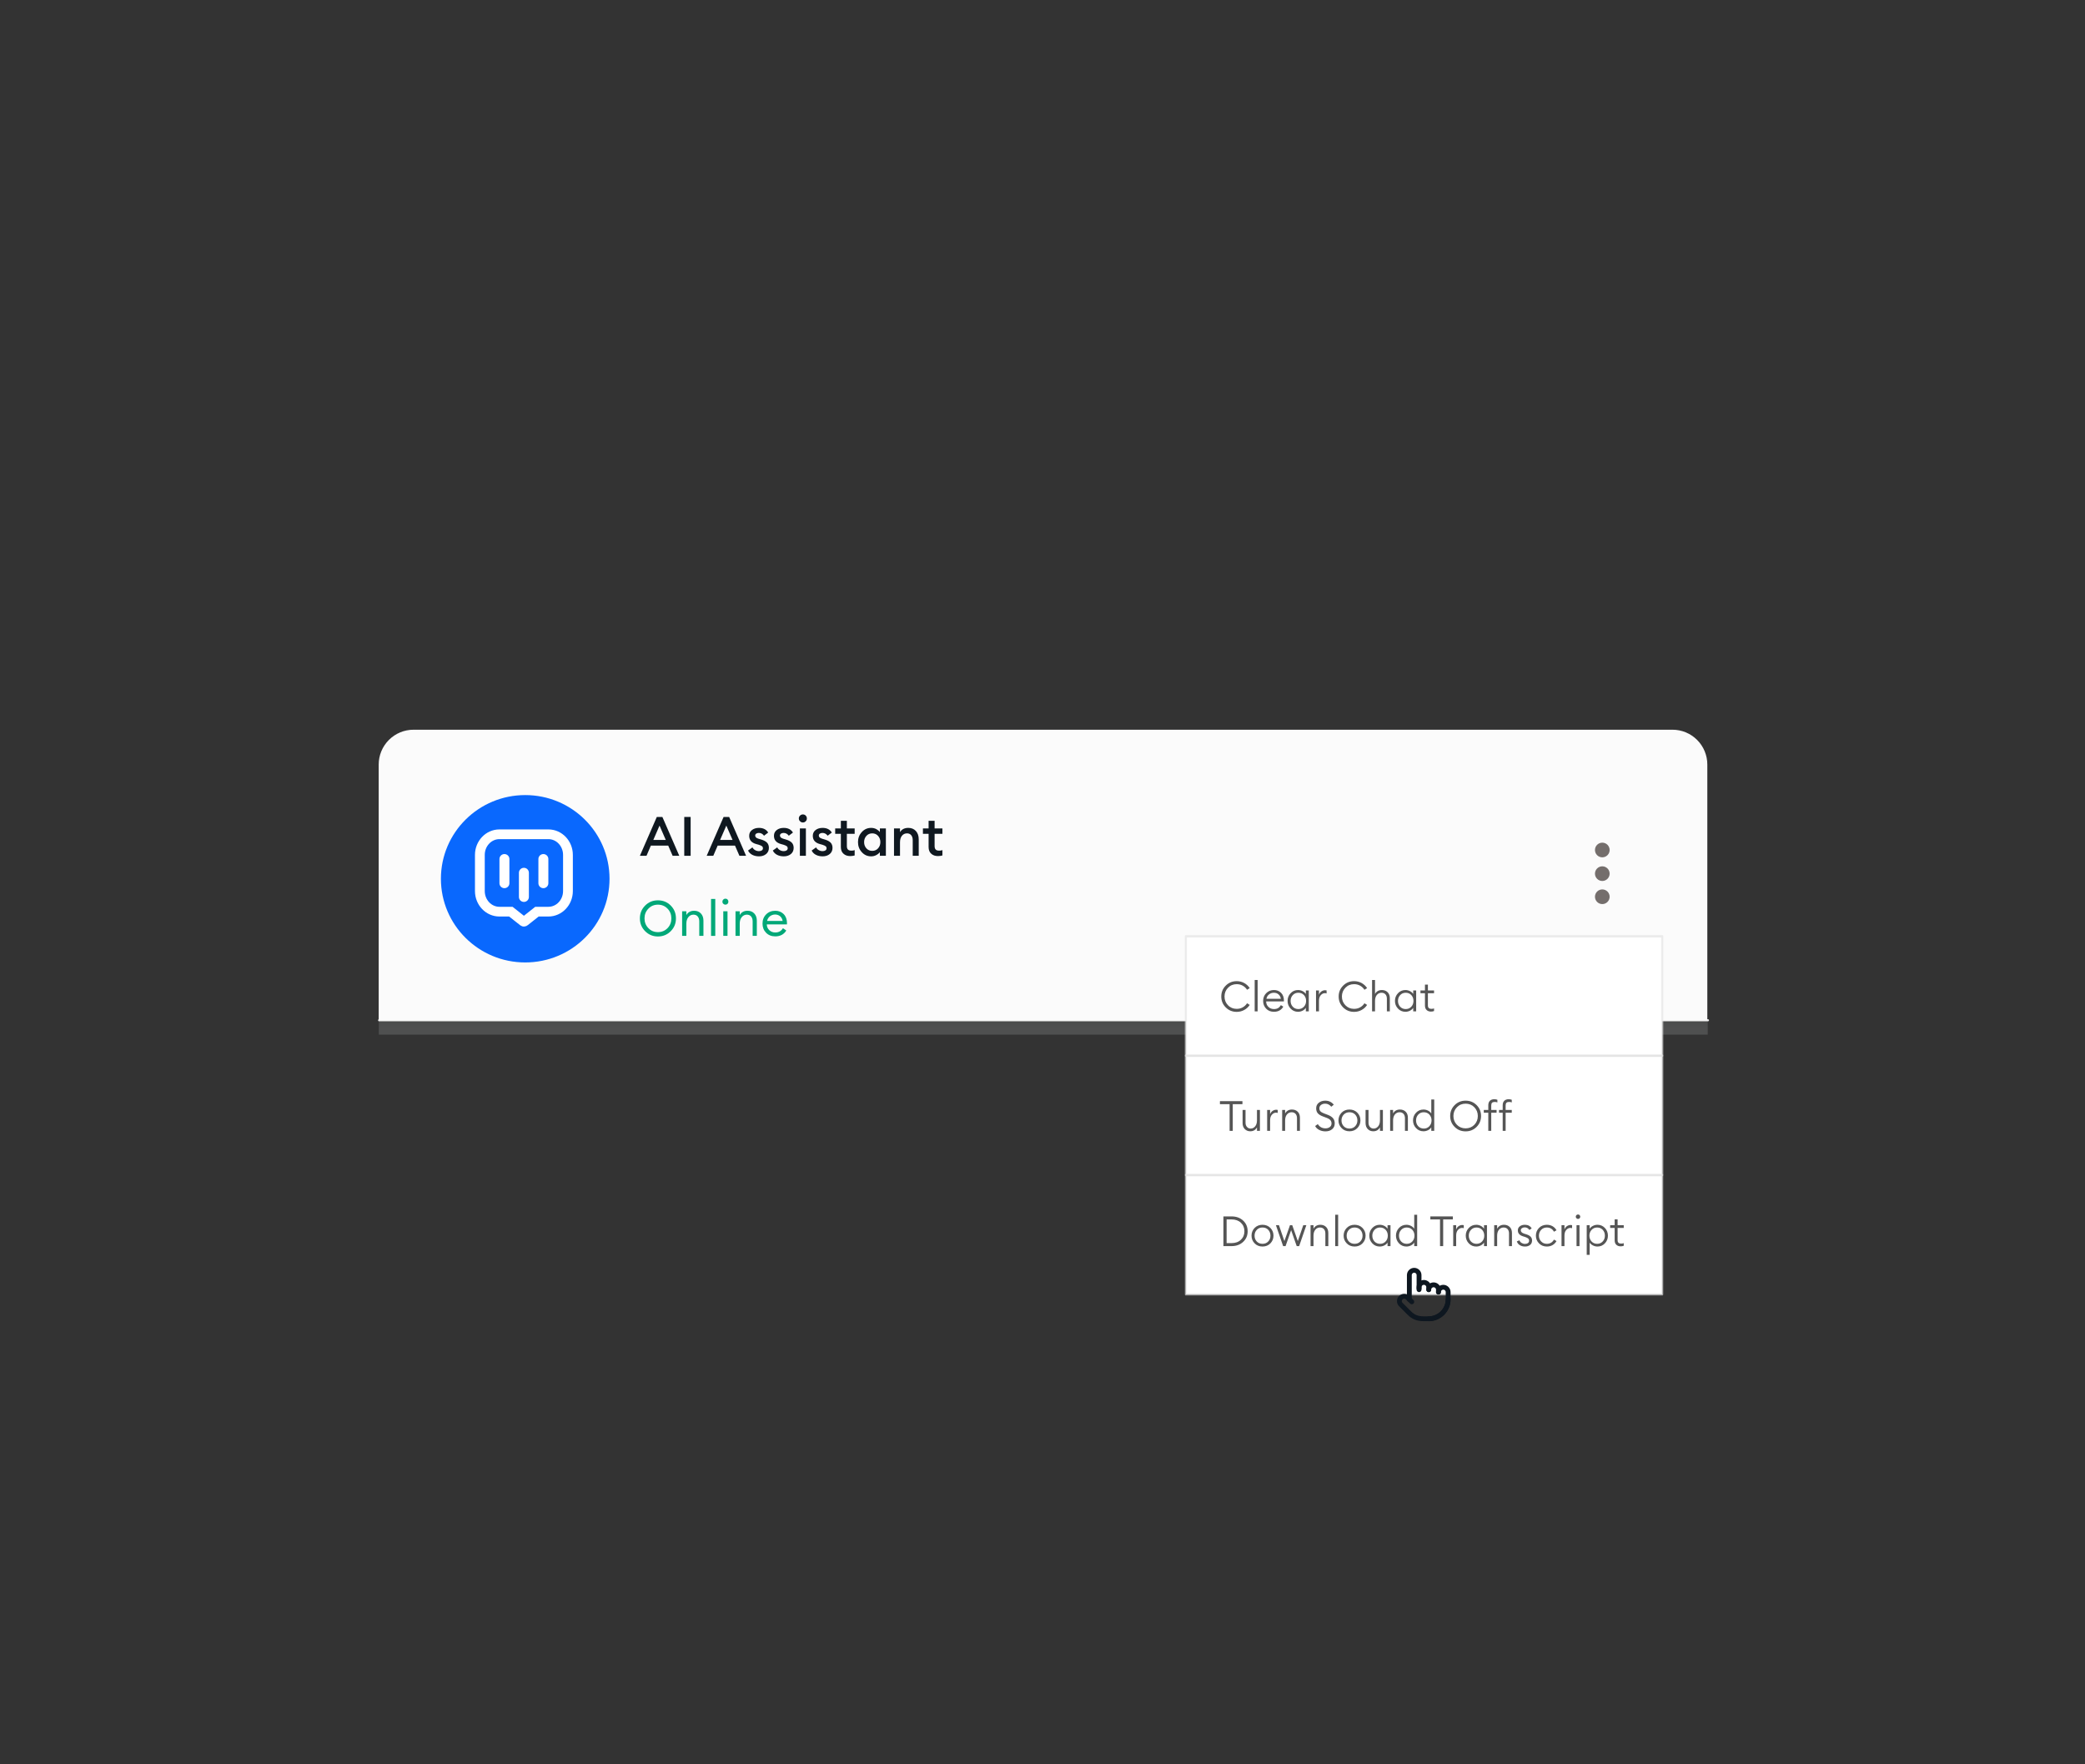 <?xml version="1.0" encoding="UTF-8" standalone="no"?>
<svg xmlns="http://www.w3.org/2000/svg" xmlns:xlink="http://www.w3.org/1999/xlink" xmlns:serif="http://www.serif.com/" width="100%" height="100%" viewBox="0 0 981 830" version="1.1" xml:space="preserve" style="fill-rule:evenodd;clip-rule:evenodd;stroke-linecap:round;">
    <rect x="0" y="0" width="981" height="830" fill="#333333" stroke="none"/>
    <g id="Download-Transcript-2" serif:id="Download Transcript 2">
        <g id="Header" transform="matrix(1.692,0,0,1.692,-1636.46,-97.691)">
            <g transform="matrix(2.349,0,0,2.146,895.08,24.806)">
                <rect x="75.536" y="147.574" width="157.316" height="1.831" style="fill:url(#_Linear1);"></rect>
            </g>
            <g transform="matrix(9.53851e-17,-1.558,1.558,9.53851e-17,330.186,884.782)">
                <path d="M348.559,476.514C348.559,476.409 348.644,476.324 348.749,476.324C348.854,476.324 348.939,476.409 348.939,476.514L348.939,713.69C348.939,713.795 348.854,713.88 348.749,713.88C348.644,713.88 348.559,713.795 348.559,713.69L348.559,476.514Z" style="fill:rgb(232,233,233);"></path>
            </g>
            <path d="M1432.25,260.643C1434.82,260.643 1437.29,261.664 1439.1,263.482C1440.92,265.3 1441.94,267.765 1441.94,270.336C1441.94,291.813 1441.94,341.516 1441.94,341.516L1072.48,341.516L1072.48,270.336C1072.48,267.765 1073.5,265.3 1075.32,263.482C1077.14,261.664 1079.6,260.643 1082.17,260.643C1134.23,260.643 1380.19,260.643 1432.25,260.643Z" style="fill:rgb(251,251,251);"></path>
            <g id="menu">
                <g transform="matrix(1.074,0,0,1.074,-98.898,-21.229)">
                    <circle cx="1407.48" cy="293.591" r="1.898" style="fill:rgb(111,104,102);fill-opacity:0.96;"></circle>
                </g>
                <g transform="matrix(1.074,0,0,1.074,-98.898,-14.653)">
                    <circle cx="1407.48" cy="293.591" r="1.898" style="fill:rgb(111,104,102);fill-opacity:0.96;"></circle>
                </g>
                <g transform="matrix(1.074,0,0,1.074,-98.898,-8.229)">
                    <circle cx="1407.48" cy="293.591" r="1.898" style="fill:rgb(111,104,102);fill-opacity:0.96;"></circle>
                </g>
            </g>
            <g transform="matrix(1.138,0,0,1.141,295.357,211.569)">
                <g transform="matrix(12,0,0,12,746.171,93.251)">
                    <path d="M0.412,-0.076C0.49,-0.076 0.555,-0.103 0.608,-0.157C0.66,-0.211 0.686,-0.277 0.686,-0.355C0.686,-0.433 0.66,-0.499 0.608,-0.553C0.555,-0.607 0.49,-0.634 0.412,-0.634C0.335,-0.634 0.27,-0.607 0.218,-0.553C0.165,-0.499 0.139,-0.433 0.139,-0.355C0.139,-0.277 0.165,-0.211 0.218,-0.157C0.27,-0.103 0.335,-0.076 0.412,-0.076ZM0.412,0.012C0.31,0.012 0.223,-0.024 0.152,-0.095C0.081,-0.166 0.045,-0.252 0.045,-0.355C0.045,-0.458 0.081,-0.545 0.152,-0.616C0.223,-0.687 0.31,-0.722 0.412,-0.722C0.515,-0.722 0.602,-0.687 0.673,-0.616C0.744,-0.545 0.779,-0.458 0.779,-0.355C0.779,-0.252 0.744,-0.166 0.673,-0.095C0.602,-0.024 0.515,0.012 0.412,0.012Z" style="fill:rgb(0,168,120);fill-rule:nonzero;"></path>
                </g>
                <g transform="matrix(12,0,0,12,756.059,93.251)">
                    <path d="M0.081,-0L0.081,-0.5L0.167,-0.5L0.167,-0.423C0.201,-0.481 0.254,-0.51 0.326,-0.51C0.383,-0.51 0.428,-0.492 0.463,-0.455C0.498,-0.418 0.515,-0.369 0.515,-0.308L0.515,-0L0.43,-0L0.43,-0.295C0.43,-0.337 0.419,-0.37 0.398,-0.395C0.377,-0.419 0.348,-0.431 0.312,-0.431C0.271,-0.431 0.236,-0.415 0.209,-0.382C0.181,-0.349 0.167,-0.305 0.167,-0.248L0.167,-0L0.081,-0Z" style="fill:rgb(0,168,120);fill-rule:nonzero;"></path>
                </g>
                <g transform="matrix(12,0,0,12,763.127,93.251)">
                    <rect x="0.081" y="-0.75" width="0.086" height="0.75" style="fill:rgb(0,168,120);fill-rule:nonzero;"></rect>
                </g>
                <g transform="matrix(12,0,0,12,766.115,93.251)">
                    <path d="M0.168,-0.651C0.157,-0.64 0.142,-0.634 0.125,-0.634C0.108,-0.634 0.093,-0.64 0.081,-0.652C0.069,-0.663 0.063,-0.678 0.063,-0.695C0.063,-0.712 0.069,-0.726 0.081,-0.738C0.093,-0.75 0.108,-0.756 0.125,-0.756C0.142,-0.756 0.157,-0.75 0.168,-0.738C0.179,-0.726 0.185,-0.712 0.185,-0.695C0.185,-0.678 0.179,-0.663 0.168,-0.651ZM0.081,-0L0.081,-0.5L0.167,-0.5L0.167,-0L0.081,-0Z" style="fill:rgb(0,168,120);fill-rule:nonzero;"></path>
                </g>
                <g transform="matrix(12,0,0,12,769.103,93.251)">
                    <path d="M0.081,-0L0.081,-0.5L0.167,-0.5L0.167,-0.423C0.201,-0.481 0.254,-0.51 0.326,-0.51C0.383,-0.51 0.428,-0.492 0.463,-0.455C0.498,-0.418 0.515,-0.369 0.515,-0.308L0.515,-0L0.43,-0L0.43,-0.295C0.43,-0.337 0.419,-0.37 0.398,-0.395C0.377,-0.419 0.348,-0.431 0.312,-0.431C0.271,-0.431 0.236,-0.415 0.209,-0.382C0.181,-0.349 0.167,-0.305 0.167,-0.248L0.167,-0L0.081,-0Z" style="fill:rgb(0,168,120);fill-rule:nonzero;"></path>
                </g>
                <g transform="matrix(12,0,0,12,776.171,93.251)">
                    <path d="M0.301,0.01C0.224,0.01 0.162,-0.015 0.114,-0.064C0.066,-0.113 0.042,-0.175 0.042,-0.25C0.042,-0.324 0.066,-0.386 0.115,-0.436C0.164,-0.485 0.226,-0.51 0.302,-0.51C0.369,-0.51 0.426,-0.488 0.472,-0.443C0.517,-0.397 0.54,-0.336 0.54,-0.259C0.54,-0.249 0.54,-0.24 0.539,-0.233L0.129,-0.233C0.13,-0.186 0.147,-0.147 0.18,-0.116C0.212,-0.085 0.253,-0.069 0.302,-0.069C0.372,-0.069 0.424,-0.098 0.458,-0.156L0.526,-0.109C0.477,-0.03 0.402,0.01 0.301,0.01ZM0.135,-0.303L0.452,-0.303C0.445,-0.343 0.428,-0.375 0.4,-0.399C0.371,-0.422 0.338,-0.434 0.299,-0.434C0.26,-0.434 0.225,-0.422 0.194,-0.399C0.163,-0.375 0.143,-0.343 0.135,-0.303Z" style="fill:rgb(0,168,120);fill-rule:nonzero;"></path>
                </g>
            </g>
            <g transform="matrix(1.138,0,0,1.141,295.911,189.3)">
                <g transform="matrix(13.333,0,0,13.333,746.171,93.251)">
                    <path d="M0.004,-0L0.314,-0.71L0.416,-0.71L0.726,-0L0.604,-0L0.523,-0.186L0.205,-0.186L0.125,-0L0.004,-0ZM0.364,-0.552L0.25,-0.29L0.478,-0.29L0.364,-0.552Z" style="fill:rgb(15,24,32);fill-rule:nonzero;"></path>
                </g>
                <g transform="matrix(13.333,0,0,13.333,755.905,93.251)">
                    <rect x="0.087" y="-0.71" width="0.117" height="0.71" style="fill:rgb(15,24,32);fill-rule:nonzero;"></rect>
                </g>
                <g transform="matrix(13.333,0,0,13.333,762.491,93.251)">
                    <path d="M0.004,-0L0.314,-0.71L0.416,-0.71L0.726,-0L0.604,-0L0.523,-0.186L0.205,-0.186L0.125,-0L0.004,-0ZM0.364,-0.552L0.25,-0.29L0.478,-0.29L0.364,-0.552Z" style="fill:rgb(15,24,32);fill-rule:nonzero;"></path>
                </g>
                <g transform="matrix(13.333,0,0,13.333,772.225,93.251)">
                    <path d="M0.233,0.01C0.187,0.01 0.146,0.001 0.111,-0.017C0.076,-0.034 0.049,-0.061 0.032,-0.096L0.113,-0.154C0.123,-0.133 0.139,-0.116 0.161,-0.104C0.183,-0.091 0.207,-0.085 0.233,-0.085C0.254,-0.085 0.271,-0.09 0.285,-0.099C0.298,-0.108 0.305,-0.121 0.305,-0.138C0.305,-0.153 0.3,-0.165 0.289,-0.174C0.278,-0.183 0.257,-0.193 0.228,-0.202L0.184,-0.214C0.095,-0.238 0.052,-0.289 0.053,-0.367C0.053,-0.41 0.07,-0.445 0.104,-0.471C0.138,-0.497 0.181,-0.51 0.232,-0.51C0.309,-0.51 0.366,-0.482 0.401,-0.425L0.325,-0.367C0.3,-0.401 0.268,-0.418 0.23,-0.418C0.212,-0.418 0.196,-0.414 0.183,-0.406C0.17,-0.397 0.163,-0.386 0.163,-0.371C0.163,-0.358 0.167,-0.346 0.176,-0.337C0.185,-0.328 0.2,-0.319 0.223,-0.312L0.274,-0.297C0.321,-0.283 0.356,-0.264 0.379,-0.241C0.402,-0.217 0.414,-0.185 0.414,-0.145C0.414,-0.098 0.397,-0.06 0.363,-0.032C0.329,-0.004 0.286,0.01 0.233,0.01Z" style="fill:rgb(15,24,32);fill-rule:nonzero;"></path>
                </g>
                <g transform="matrix(13.333,0,0,13.333,778.278,93.251)">
                    <path d="M0.233,0.01C0.187,0.01 0.146,0.001 0.111,-0.017C0.076,-0.034 0.049,-0.061 0.032,-0.096L0.113,-0.154C0.123,-0.133 0.139,-0.116 0.161,-0.104C0.183,-0.091 0.207,-0.085 0.233,-0.085C0.254,-0.085 0.271,-0.09 0.285,-0.099C0.298,-0.108 0.305,-0.121 0.305,-0.138C0.305,-0.153 0.3,-0.165 0.289,-0.174C0.278,-0.183 0.257,-0.193 0.228,-0.202L0.184,-0.214C0.095,-0.238 0.052,-0.289 0.053,-0.367C0.053,-0.41 0.07,-0.445 0.104,-0.471C0.138,-0.497 0.181,-0.51 0.232,-0.51C0.309,-0.51 0.366,-0.482 0.401,-0.425L0.325,-0.367C0.3,-0.401 0.268,-0.418 0.23,-0.418C0.212,-0.418 0.196,-0.414 0.183,-0.406C0.17,-0.397 0.163,-0.386 0.163,-0.371C0.163,-0.358 0.167,-0.346 0.176,-0.337C0.185,-0.328 0.2,-0.319 0.223,-0.312L0.274,-0.297C0.321,-0.283 0.356,-0.264 0.379,-0.241C0.402,-0.217 0.414,-0.185 0.414,-0.145C0.414,-0.098 0.397,-0.06 0.363,-0.032C0.329,-0.004 0.286,0.01 0.233,0.01Z" style="fill:rgb(15,24,32);fill-rule:nonzero;"></path>
                </g>
                <g transform="matrix(13.333,0,0,13.333,784.331,93.251)">
                    <path d="M0.129,-0.609C0.109,-0.609 0.092,-0.616 0.077,-0.631C0.062,-0.645 0.055,-0.662 0.055,-0.683C0.055,-0.703 0.062,-0.72 0.077,-0.735C0.092,-0.749 0.109,-0.756 0.129,-0.756C0.15,-0.756 0.167,-0.749 0.181,-0.735C0.195,-0.72 0.202,-0.703 0.202,-0.683C0.202,-0.662 0.195,-0.645 0.181,-0.631C0.167,-0.616 0.15,-0.609 0.129,-0.609ZM0.074,-0L0.074,-0.5L0.184,-0.5L0.184,-0L0.074,-0Z" style="fill:rgb(15,24,32);fill-rule:nonzero;"></path>
                </g>
                <g transform="matrix(13.333,0,0,13.333,787.771,93.251)">
                    <path d="M0.233,0.01C0.187,0.01 0.146,0.001 0.111,-0.017C0.076,-0.034 0.049,-0.061 0.032,-0.096L0.113,-0.154C0.123,-0.133 0.139,-0.116 0.161,-0.104C0.183,-0.091 0.207,-0.085 0.233,-0.085C0.254,-0.085 0.271,-0.09 0.285,-0.099C0.298,-0.108 0.305,-0.121 0.305,-0.138C0.305,-0.153 0.3,-0.165 0.289,-0.174C0.278,-0.183 0.257,-0.193 0.228,-0.202L0.184,-0.214C0.095,-0.238 0.052,-0.289 0.053,-0.367C0.053,-0.41 0.07,-0.445 0.104,-0.471C0.138,-0.497 0.181,-0.51 0.232,-0.51C0.309,-0.51 0.366,-0.482 0.401,-0.425L0.325,-0.367C0.3,-0.401 0.268,-0.418 0.23,-0.418C0.212,-0.418 0.196,-0.414 0.183,-0.406C0.17,-0.397 0.163,-0.386 0.163,-0.371C0.163,-0.358 0.167,-0.346 0.176,-0.337C0.185,-0.328 0.2,-0.319 0.223,-0.312L0.274,-0.297C0.321,-0.283 0.356,-0.264 0.379,-0.241C0.402,-0.217 0.414,-0.185 0.414,-0.145C0.414,-0.098 0.397,-0.06 0.363,-0.032C0.329,-0.004 0.286,0.01 0.233,0.01Z" style="fill:rgb(15,24,32);fill-rule:nonzero;"></path>
                </g>
                <g transform="matrix(13.333,0,0,13.333,793.731,93.251)">
                    <path d="M0.291,0.005C0.24,0.005 0.199,-0.009 0.168,-0.038C0.136,-0.066 0.12,-0.107 0.12,-0.161L0.12,-0.402L0.016,-0.402L0.016,-0.5L0.12,-0.5L0.12,-0.639L0.23,-0.639L0.23,-0.5L0.373,-0.5L0.373,-0.402L0.23,-0.402L0.23,-0.179C0.23,-0.148 0.237,-0.127 0.25,-0.114C0.263,-0.1 0.285,-0.094 0.314,-0.094C0.338,-0.094 0.358,-0.097 0.373,-0.104L0.373,-0.006C0.349,0.001 0.322,0.005 0.291,0.005Z" style="fill:rgb(15,24,32);fill-rule:nonzero;"></path>
                </g>
                <g transform="matrix(13.333,0,0,13.333,799.011,93.251)">
                    <path d="M0.279,0.01C0.211,0.01 0.154,-0.015 0.108,-0.066C0.061,-0.117 0.038,-0.178 0.038,-0.25C0.038,-0.322 0.061,-0.383 0.108,-0.434C0.154,-0.485 0.211,-0.51 0.279,-0.51C0.313,-0.51 0.344,-0.503 0.373,-0.488C0.402,-0.472 0.424,-0.454 0.439,-0.433L0.439,-0.5L0.549,-0.5L0.549,-0L0.439,-0L0.439,-0.067C0.424,-0.046 0.402,-0.028 0.373,-0.013C0.344,0.003 0.313,0.01 0.279,0.01ZM0.192,-0.136C0.22,-0.105 0.256,-0.09 0.299,-0.09C0.342,-0.09 0.378,-0.105 0.406,-0.136C0.434,-0.167 0.448,-0.205 0.448,-0.25C0.448,-0.295 0.434,-0.333 0.406,-0.364C0.378,-0.395 0.342,-0.41 0.299,-0.41C0.256,-0.41 0.22,-0.395 0.192,-0.364C0.164,-0.333 0.15,-0.295 0.15,-0.25C0.15,-0.205 0.164,-0.167 0.192,-0.136Z" style="fill:rgb(15,24,32);fill-rule:nonzero;"></path>
                </g>
                <g transform="matrix(13.333,0,0,13.333,807.331,93.251)">
                    <path d="M0.074,-0L0.074,-0.5L0.184,-0.5L0.184,-0.432C0.215,-0.484 0.266,-0.51 0.336,-0.51C0.394,-0.51 0.44,-0.491 0.475,-0.453C0.51,-0.415 0.527,-0.364 0.527,-0.301L0.527,-0L0.417,-0L0.417,-0.283C0.417,-0.323 0.408,-0.354 0.389,-0.377C0.37,-0.399 0.345,-0.41 0.313,-0.41C0.275,-0.41 0.244,-0.396 0.22,-0.367C0.196,-0.338 0.184,-0.298 0.184,-0.246L0.184,-0L0.074,-0Z" style="fill:rgb(15,24,32);fill-rule:nonzero;"></path>
                </g>
                <g transform="matrix(13.333,0,0,13.333,815.171,93.251)">
                    <path d="M0.291,0.005C0.24,0.005 0.199,-0.009 0.168,-0.038C0.136,-0.066 0.12,-0.107 0.12,-0.161L0.12,-0.402L0.016,-0.402L0.016,-0.5L0.12,-0.5L0.12,-0.639L0.23,-0.639L0.23,-0.5L0.373,-0.5L0.373,-0.402L0.23,-0.402L0.23,-0.179C0.23,-0.148 0.237,-0.127 0.25,-0.114C0.263,-0.1 0.285,-0.094 0.314,-0.094C0.338,-0.094 0.358,-0.097 0.373,-0.104L0.373,-0.006C0.349,0.001 0.322,0.005 0.291,0.005Z" style="fill:rgb(15,24,32);fill-rule:nonzero;"></path>
                </g>
            </g>
            <g id="Logo" transform="matrix(2.149,0,0,2.133,908.807,73.788)">
                <g transform="matrix(0.476,0,0,0.476,-231.031,56.075)">
                    <circle cx="685.196" cy="107.052" r="22.918" style="fill:rgb(9,104,254);"></circle>
                </g>
                <g transform="matrix(0.019,0,0,0.019,87.353,99.332)">
                    <path d="M566.667,100C640.303,100 700,163.393 700,241.593L700,489.38C700,567.58 640.303,630.973 566.667,630.973L488.89,630.973L404,698.583C401.63,700.473 398.37,700.473 396,698.583L311.111,630.973L233.333,630.973C159.695,630.973 100,567.58 100,489.38L100,241.593C100,163.393 159.695,100 233.333,100L566.667,100Z" style="fill:none;fill-rule:nonzero;stroke:white;stroke-width:66.67px;"></path>
                    <g transform="matrix(0.831,0,0,0.831,67.56,20.392)">
                        <g transform="matrix(1,0,0,1,7.059,0)">
                            <path d="M233.333,266.667C214.923,266.667 200,281.591 200,300L200,500C200,518.409 214.923,533.333 233.333,533.333C251.742,533.333 266.666,518.409 266.666,500L266.666,300C266.667,281.591 251.742,266.667 233.333,266.667Z" style="fill:white;fill-rule:nonzero;stroke:white;stroke-width:14.96px;stroke-linecap:butt;stroke-linejoin:round;stroke-miterlimit:2;"></path>
                        </g>
                        <g transform="matrix(1,0,0,1,166.667,113.508)">
                            <path d="M233.333,266.667C214.923,266.667 200,281.591 200,300L200,500C200,518.409 214.923,533.333 233.333,533.333C251.742,533.333 266.666,518.409 266.666,500L266.666,300C266.667,281.591 251.742,266.667 233.333,266.667Z" style="fill:white;fill-rule:nonzero;stroke:white;stroke-width:14.96px;stroke-linecap:butt;stroke-linejoin:round;stroke-miterlimit:2;"></path>
                        </g>
                        <g transform="matrix(1,0,0,1,326.275,0)">
                            <path d="M233.333,266.667C214.923,266.667 200,281.591 200,300L200,500C200,518.409 214.923,533.333 233.333,533.333C251.742,533.333 266.666,518.409 266.666,500L266.666,300C266.667,281.591 251.742,266.667 233.333,266.667Z" style="fill:white;fill-rule:nonzero;stroke:white;stroke-width:14.96px;stroke-linecap:butt;stroke-linejoin:round;stroke-miterlimit:2;"></path>
                        </g>
                    </g>
                </g>
            </g>
        </g>
        <g id="Menu" transform="matrix(1,0,0,1,188.643,-231.023)">
            <g id="Transcript" transform="matrix(0.571,0,0,0.571,275.917,697.714)">
                <g transform="matrix(1.377,0,0,1.58,-120.057,-86.176)">
                    <rect x="205.964" y="150.034" width="285.077" height="62.217" style="fill:white;stroke:rgb(226,226,226);stroke-opacity:0.65;stroke-width:1.18px;stroke-linejoin:round;stroke-miterlimit:1.5;"></rect>
                </g>
                <g transform="matrix(1.379,0,0,1.379,-193.226,82.544)">
                    <g transform="matrix(25.141,0,0,25,278.68,92.009)">
                        <path d="M0.099,-0L0.099,-0.71L0.293,-0.71C0.404,-0.71 0.496,-0.677 0.568,-0.61C0.639,-0.543 0.675,-0.458 0.675,-0.355C0.675,-0.252 0.639,-0.168 0.568,-0.101C0.496,-0.034 0.404,-0 0.293,-0L0.099,-0ZM0.175,-0.072L0.293,-0.072C0.384,-0.072 0.458,-0.098 0.514,-0.152C0.57,-0.205 0.598,-0.272 0.598,-0.355C0.598,-0.438 0.57,-0.506 0.514,-0.559C0.458,-0.612 0.384,-0.638 0.293,-0.638L0.175,-0.638L0.175,-0.072Z" style="fill:rgb(68,68,68);fill-opacity:0.91;fill-rule:nonzero;"></path>
                    </g>
                    <g transform="matrix(25.141,0,0,25,296.856,92.009)">
                        <path d="M0.492,-0.065C0.443,-0.015 0.38,0.01 0.305,0.01C0.23,0.01 0.167,-0.015 0.118,-0.066C0.069,-0.116 0.044,-0.177 0.044,-0.25C0.044,-0.323 0.069,-0.384 0.118,-0.435C0.167,-0.485 0.23,-0.51 0.305,-0.51C0.38,-0.51 0.443,-0.485 0.492,-0.435C0.541,-0.384 0.566,-0.323 0.566,-0.25C0.566,-0.177 0.541,-0.116 0.492,-0.065ZM0.168,-0.111C0.203,-0.074 0.249,-0.055 0.305,-0.055C0.361,-0.055 0.407,-0.074 0.442,-0.112C0.476,-0.149 0.494,-0.195 0.494,-0.25C0.494,-0.305 0.476,-0.351 0.442,-0.389C0.407,-0.426 0.361,-0.445 0.305,-0.445C0.249,-0.445 0.204,-0.426 0.169,-0.389C0.134,-0.351 0.116,-0.305 0.116,-0.25C0.116,-0.195 0.133,-0.149 0.168,-0.111Z" style="fill:rgb(68,68,68);fill-opacity:0.91;fill-rule:nonzero;"></path>
                    </g>
                    <g transform="matrix(25.141,0,0,25,312.192,92.009)">
                        <path d="M0.508,-0L0.375,-0.381L0.243,-0L0.185,-0L0.014,-0.5L0.086,-0.5L0.215,-0.12L0.348,-0.5L0.402,-0.5L0.534,-0.12L0.664,-0.5L0.737,-0.5L0.566,-0L0.508,-0Z" style="fill:rgb(68,68,68);fill-opacity:0.91;fill-rule:nonzero;"></path>
                    </g>
                    <g transform="matrix(25.141,0,0,25,331.073,92.009)">
                        <path d="M0.086,-0L0.086,-0.5L0.156,-0.5L0.156,-0.416C0.19,-0.479 0.245,-0.51 0.32,-0.51C0.375,-0.51 0.421,-0.492 0.456,-0.457C0.491,-0.422 0.508,-0.374 0.508,-0.313L0.508,-0L0.438,-0L0.438,-0.303C0.438,-0.346 0.427,-0.381 0.404,-0.407C0.381,-0.432 0.35,-0.445 0.312,-0.445C0.267,-0.445 0.229,-0.428 0.2,-0.393C0.171,-0.358 0.156,-0.31 0.156,-0.249L0.156,-0L0.086,-0Z" style="fill:rgb(68,68,68);fill-opacity:0.91;fill-rule:nonzero;"></path>
                    </g>
                    <g transform="matrix(25.141,0,0,25,345.805,92.009)">
                        <rect x="0.086" y="-0.75" width="0.07" height="0.75" style="fill:rgb(68,68,68);fill-opacity:0.91;fill-rule:nonzero;"></rect>
                    </g>
                    <g transform="matrix(25.141,0,0,25,351.889,92.009)">
                        <path d="M0.492,-0.065C0.443,-0.015 0.38,0.01 0.305,0.01C0.23,0.01 0.167,-0.015 0.118,-0.066C0.069,-0.116 0.044,-0.177 0.044,-0.25C0.044,-0.323 0.069,-0.384 0.118,-0.435C0.167,-0.485 0.23,-0.51 0.305,-0.51C0.38,-0.51 0.443,-0.485 0.492,-0.435C0.541,-0.384 0.566,-0.323 0.566,-0.25C0.566,-0.177 0.541,-0.116 0.492,-0.065ZM0.168,-0.111C0.203,-0.074 0.249,-0.055 0.305,-0.055C0.361,-0.055 0.407,-0.074 0.442,-0.112C0.476,-0.149 0.494,-0.195 0.494,-0.25C0.494,-0.305 0.476,-0.351 0.442,-0.389C0.407,-0.426 0.361,-0.445 0.305,-0.445C0.249,-0.445 0.204,-0.426 0.169,-0.389C0.134,-0.351 0.116,-0.305 0.116,-0.25C0.116,-0.195 0.133,-0.149 0.168,-0.111Z" style="fill:rgb(68,68,68);fill-opacity:0.91;fill-rule:nonzero;"></path>
                    </g>
                    <g transform="matrix(25.141,0,0,25,367.225,92.009)">
                        <path d="M0.293,0.01C0.223,0.01 0.164,-0.015 0.116,-0.066C0.068,-0.117 0.044,-0.178 0.044,-0.25C0.044,-0.322 0.068,-0.383 0.116,-0.434C0.164,-0.485 0.223,-0.51 0.293,-0.51C0.331,-0.51 0.367,-0.501 0.401,-0.484C0.434,-0.467 0.46,-0.444 0.478,-0.416L0.478,-0.5L0.548,-0.5L0.548,-0L0.478,-0L0.478,-0.084C0.46,-0.056 0.434,-0.033 0.401,-0.016C0.367,0.001 0.331,0.01 0.293,0.01ZM0.167,-0.111C0.202,-0.074 0.246,-0.055 0.3,-0.055C0.354,-0.055 0.398,-0.074 0.433,-0.112C0.467,-0.149 0.484,-0.195 0.484,-0.25C0.484,-0.305 0.467,-0.351 0.433,-0.389C0.398,-0.426 0.354,-0.445 0.3,-0.445C0.246,-0.445 0.202,-0.426 0.168,-0.389C0.133,-0.351 0.116,-0.305 0.116,-0.25C0.116,-0.195 0.133,-0.149 0.167,-0.111Z" style="fill:rgb(68,68,68);fill-opacity:0.91;fill-rule:nonzero;"></path>
                    </g>
                    <g transform="matrix(25.141,0,0,25,383.164,92.009)">
                        <path d="M0.293,0.01C0.223,0.01 0.164,-0.015 0.116,-0.066C0.068,-0.117 0.044,-0.178 0.044,-0.25C0.044,-0.322 0.068,-0.383 0.116,-0.434C0.164,-0.485 0.223,-0.51 0.293,-0.51C0.331,-0.51 0.367,-0.501 0.401,-0.484C0.434,-0.467 0.46,-0.444 0.478,-0.416L0.478,-0.75L0.548,-0.75L0.548,-0L0.478,-0L0.478,-0.084C0.46,-0.056 0.434,-0.033 0.401,-0.016C0.367,0.001 0.331,0.01 0.293,0.01ZM0.167,-0.111C0.202,-0.074 0.246,-0.055 0.3,-0.055C0.354,-0.055 0.398,-0.074 0.433,-0.112C0.467,-0.149 0.484,-0.195 0.484,-0.25C0.484,-0.305 0.467,-0.351 0.433,-0.389C0.398,-0.426 0.354,-0.445 0.3,-0.445C0.246,-0.445 0.202,-0.426 0.168,-0.389C0.133,-0.351 0.116,-0.305 0.116,-0.25C0.116,-0.195 0.133,-0.149 0.167,-0.111Z" style="fill:rgb(68,68,68);fill-opacity:0.91;fill-rule:nonzero;"></path>
                    </g>
                    <g transform="matrix(25.141,0,0,25,404.413,92.009)">
                        <path d="M0.246,-0L0.246,-0.638L0.016,-0.638L0.016,-0.71L0.551,-0.71L0.551,-0.638L0.321,-0.638L0.321,-0L0.246,-0Z" style="fill:rgb(68,68,68);fill-opacity:0.91;fill-rule:nonzero;"></path>
                    </g>
                    <g transform="matrix(25.141,0,0,25,416.318,92.009)">
                        <path d="M0.086,-0L0.086,-0.5L0.156,-0.5L0.156,-0.397C0.167,-0.43 0.186,-0.457 0.213,-0.476C0.24,-0.495 0.27,-0.505 0.301,-0.505C0.315,-0.505 0.327,-0.504 0.337,-0.501L0.337,-0.428C0.325,-0.433 0.311,-0.435 0.295,-0.435C0.26,-0.435 0.228,-0.419 0.199,-0.387C0.17,-0.355 0.156,-0.31 0.156,-0.251L0.156,-0L0.086,-0Z" style="fill:rgb(68,68,68);fill-opacity:0.91;fill-rule:nonzero;"></path>
                    </g>
                    <g transform="matrix(25.141,0,0,25,424.868,92.009)">
                        <path d="M0.293,0.01C0.223,0.01 0.164,-0.015 0.116,-0.066C0.068,-0.117 0.044,-0.178 0.044,-0.25C0.044,-0.322 0.068,-0.383 0.116,-0.434C0.164,-0.485 0.223,-0.51 0.293,-0.51C0.331,-0.51 0.367,-0.501 0.401,-0.484C0.434,-0.467 0.46,-0.444 0.478,-0.416L0.478,-0.5L0.548,-0.5L0.548,-0L0.478,-0L0.478,-0.084C0.46,-0.056 0.434,-0.033 0.401,-0.016C0.367,0.001 0.331,0.01 0.293,0.01ZM0.167,-0.111C0.202,-0.074 0.246,-0.055 0.3,-0.055C0.354,-0.055 0.398,-0.074 0.433,-0.112C0.467,-0.149 0.484,-0.195 0.484,-0.25C0.484,-0.305 0.467,-0.351 0.433,-0.389C0.398,-0.426 0.354,-0.445 0.3,-0.445C0.246,-0.445 0.202,-0.426 0.168,-0.389C0.133,-0.351 0.116,-0.305 0.116,-0.25C0.116,-0.195 0.133,-0.149 0.167,-0.111Z" style="fill:rgb(68,68,68);fill-opacity:0.91;fill-rule:nonzero;"></path>
                    </g>
                    <g transform="matrix(25.141,0,0,25,440.807,92.009)">
                        <path d="M0.086,-0L0.086,-0.5L0.156,-0.5L0.156,-0.416C0.19,-0.479 0.245,-0.51 0.32,-0.51C0.375,-0.51 0.421,-0.492 0.456,-0.457C0.491,-0.422 0.508,-0.374 0.508,-0.313L0.508,-0L0.438,-0L0.438,-0.303C0.438,-0.346 0.427,-0.381 0.404,-0.407C0.381,-0.432 0.35,-0.445 0.312,-0.445C0.267,-0.445 0.229,-0.428 0.2,-0.393C0.171,-0.358 0.156,-0.31 0.156,-0.249L0.156,-0L0.086,-0Z" style="fill:rgb(68,68,68);fill-opacity:0.91;fill-rule:nonzero;"></path>
                    </g>
                    <g transform="matrix(25.141,0,0,25,455.539,92.009)">
                        <path d="M0.232,0.01C0.185,0.01 0.144,-0.001 0.11,-0.022C0.075,-0.043 0.051,-0.073 0.038,-0.113L0.101,-0.139C0.109,-0.112 0.126,-0.091 0.151,-0.076C0.175,-0.061 0.203,-0.053 0.233,-0.053C0.261,-0.053 0.284,-0.06 0.303,-0.074C0.321,-0.087 0.33,-0.106 0.33,-0.13C0.33,-0.15 0.323,-0.167 0.309,-0.181C0.294,-0.194 0.27,-0.207 0.236,-0.218L0.182,-0.235C0.102,-0.26 0.062,-0.307 0.062,-0.377C0.062,-0.418 0.078,-0.45 0.11,-0.474C0.141,-0.498 0.181,-0.51 0.229,-0.51C0.304,-0.51 0.358,-0.481 0.391,-0.422L0.335,-0.387C0.308,-0.428 0.272,-0.448 0.225,-0.448C0.2,-0.448 0.179,-0.442 0.16,-0.429C0.141,-0.416 0.132,-0.399 0.132,-0.38C0.132,-0.343 0.158,-0.316 0.21,-0.299L0.267,-0.281C0.356,-0.253 0.4,-0.205 0.4,-0.136C0.4,-0.09 0.385,-0.054 0.354,-0.029C0.323,-0.003 0.282,0.01 0.232,0.01Z" style="fill:rgb(68,68,68);fill-opacity:0.91;fill-rule:nonzero;"></path>
                    </g>
                    <g transform="matrix(25.141,0,0,25,466.777,92.009)">
                        <path d="M0.305,0.01C0.23,0.01 0.167,-0.015 0.118,-0.066C0.069,-0.116 0.044,-0.177 0.044,-0.25C0.044,-0.323 0.069,-0.384 0.118,-0.435C0.167,-0.485 0.23,-0.51 0.305,-0.51C0.356,-0.51 0.401,-0.498 0.441,-0.475C0.48,-0.452 0.511,-0.42 0.534,-0.379L0.473,-0.344C0.457,-0.375 0.435,-0.4 0.406,-0.418C0.377,-0.436 0.343,-0.445 0.305,-0.445C0.249,-0.445 0.204,-0.426 0.169,-0.389C0.134,-0.351 0.116,-0.305 0.116,-0.25C0.116,-0.195 0.134,-0.149 0.169,-0.112C0.204,-0.074 0.249,-0.055 0.305,-0.055C0.343,-0.055 0.377,-0.064 0.406,-0.082C0.435,-0.1 0.457,-0.125 0.473,-0.156L0.534,-0.121C0.511,-0.08 0.48,-0.048 0.441,-0.025C0.401,-0.002 0.356,0.01 0.305,0.01Z" style="fill:rgb(68,68,68);fill-opacity:0.91;fill-rule:nonzero;"></path>
                    </g>
                    <g transform="matrix(25.141,0,0,25,481.032,92.009)">
                        <path d="M0.086,-0L0.086,-0.5L0.156,-0.5L0.156,-0.397C0.167,-0.43 0.186,-0.457 0.213,-0.476C0.24,-0.495 0.27,-0.505 0.301,-0.505C0.315,-0.505 0.327,-0.504 0.337,-0.501L0.337,-0.428C0.325,-0.433 0.311,-0.435 0.295,-0.435C0.26,-0.435 0.228,-0.419 0.199,-0.387C0.17,-0.355 0.156,-0.31 0.156,-0.251L0.156,-0L0.086,-0Z" style="fill:rgb(68,68,68);fill-opacity:0.91;fill-rule:nonzero;"></path>
                    </g>
                    <g transform="matrix(25.141,0,0,25,490.007,92.009)">
                        <path d="M0.122,-0.65C0.107,-0.65 0.094,-0.655 0.084,-0.666C0.073,-0.676 0.068,-0.688 0.068,-0.703C0.068,-0.718 0.073,-0.73 0.084,-0.741C0.094,-0.751 0.107,-0.756 0.122,-0.756C0.137,-0.756 0.149,-0.751 0.159,-0.741C0.169,-0.73 0.174,-0.718 0.174,-0.703C0.174,-0.688 0.169,-0.676 0.159,-0.666C0.149,-0.655 0.137,-0.65 0.122,-0.65ZM0.086,-0L0.086,-0.5L0.156,-0.5L0.156,-0L0.086,-0Z" style="fill:rgb(68,68,68);fill-opacity:0.91;fill-rule:nonzero;"></path>
                    </g>
                    <g transform="matrix(25.141,0,0,25,496.091,92.009)">
                        <path d="M0.156,0.209L0.086,0.209L0.086,-0.5L0.156,-0.5L0.156,-0.416C0.174,-0.444 0.2,-0.467 0.234,-0.484C0.267,-0.501 0.303,-0.51 0.341,-0.51C0.411,-0.51 0.47,-0.485 0.518,-0.434C0.566,-0.383 0.59,-0.322 0.59,-0.25C0.59,-0.178 0.566,-0.117 0.518,-0.066C0.47,-0.015 0.411,0.01 0.341,0.01C0.303,0.01 0.267,0.001 0.234,-0.016C0.2,-0.033 0.174,-0.056 0.156,-0.084L0.156,0.209ZM0.201,-0.111C0.236,-0.074 0.28,-0.055 0.334,-0.055C0.388,-0.055 0.432,-0.074 0.467,-0.112C0.501,-0.149 0.518,-0.195 0.518,-0.25C0.518,-0.305 0.501,-0.351 0.467,-0.389C0.432,-0.426 0.388,-0.445 0.334,-0.445C0.28,-0.445 0.236,-0.426 0.202,-0.389C0.167,-0.351 0.15,-0.305 0.15,-0.25C0.15,-0.195 0.167,-0.149 0.201,-0.111Z" style="fill:rgb(68,68,68);fill-opacity:0.91;fill-rule:nonzero;"></path>
                    </g>
                    <g transform="matrix(25.141,0,0,25,511.856,92.009)">
                        <path d="M0.265,0.005C0.223,0.005 0.189,-0.007 0.163,-0.032C0.136,-0.056 0.123,-0.092 0.123,-0.139L0.123,-0.434L0.016,-0.434L0.016,-0.5L0.123,-0.5L0.123,-0.639L0.193,-0.639L0.193,-0.5L0.339,-0.5L0.339,-0.434L0.193,-0.434L0.193,-0.145C0.193,-0.114 0.2,-0.093 0.214,-0.08C0.227,-0.067 0.248,-0.06 0.276,-0.06C0.301,-0.06 0.322,-0.064 0.339,-0.071L0.339,-0.008C0.317,0.001 0.292,0.005 0.265,0.005Z" style="fill:rgb(68,68,68);fill-opacity:0.91;fill-rule:nonzero;"></path>
                    </g>
                </g>
            </g>
            <g id="Turn-of-sound" serif:id="Turn of sound" transform="matrix(0.571,0,0,0.571,275.917,641.551)">
                <g transform="matrix(1.377,0,0,1.58,-120.057,-86.176)">
                    <rect x="205.964" y="150.034" width="285.077" height="62.217" style="fill:white;stroke:rgb(226,226,226);stroke-opacity:0.65;stroke-width:1.26px;stroke-linejoin:round;stroke-miterlimit:1.5;"></rect>
                </g>
                <g transform="matrix(1.379,0,0,1.379,-193.226,85.94)">
                    <g transform="matrix(25.141,0,0,25,278.68,92.009)">
                        <path d="M0.246,-0L0.246,-0.638L0.016,-0.638L0.016,-0.71L0.551,-0.71L0.551,-0.638L0.321,-0.638L0.321,-0L0.246,-0Z" style="fill:rgb(68,68,68);fill-opacity:0.91;fill-rule:nonzero;"></path>
                    </g>
                    <g transform="matrix(25.141,0,0,25,290.66,92.009)">
                        <path d="M0.261,0.01C0.207,0.01 0.163,-0.008 0.129,-0.044C0.095,-0.08 0.078,-0.128 0.078,-0.187L0.078,-0.5L0.148,-0.5L0.148,-0.197C0.148,-0.154 0.159,-0.119 0.182,-0.094C0.205,-0.068 0.234,-0.055 0.27,-0.055C0.313,-0.055 0.349,-0.073 0.378,-0.109C0.406,-0.144 0.42,-0.192 0.42,-0.251L0.42,-0.5L0.49,-0.5L0.49,-0L0.42,-0L0.42,-0.084C0.386,-0.021 0.333,0.01 0.261,0.01Z" style="fill:rgb(68,68,68);fill-opacity:0.91;fill-rule:nonzero;"></path>
                    </g>
                    <g transform="matrix(25.141,0,0,25,305.141,92.009)">
                        <path d="M0.086,-0L0.086,-0.5L0.156,-0.5L0.156,-0.397C0.167,-0.43 0.186,-0.457 0.213,-0.476C0.24,-0.495 0.27,-0.505 0.301,-0.505C0.315,-0.505 0.327,-0.504 0.337,-0.501L0.337,-0.428C0.325,-0.433 0.311,-0.435 0.295,-0.435C0.26,-0.435 0.228,-0.419 0.199,-0.387C0.17,-0.355 0.156,-0.31 0.156,-0.251L0.156,-0L0.086,-0Z" style="fill:rgb(68,68,68);fill-opacity:0.91;fill-rule:nonzero;"></path>
                    </g>
                    <g transform="matrix(25.141,0,0,25,314.116,92.009)">
                        <path d="M0.086,-0L0.086,-0.5L0.156,-0.5L0.156,-0.416C0.19,-0.479 0.245,-0.51 0.32,-0.51C0.375,-0.51 0.421,-0.492 0.456,-0.457C0.491,-0.422 0.508,-0.374 0.508,-0.313L0.508,-0L0.438,-0L0.438,-0.303C0.438,-0.346 0.427,-0.381 0.404,-0.407C0.381,-0.432 0.35,-0.445 0.312,-0.445C0.267,-0.445 0.229,-0.428 0.2,-0.393C0.171,-0.358 0.156,-0.31 0.156,-0.249L0.156,-0L0.086,-0Z" style="fill:rgb(68,68,68);fill-opacity:0.91;fill-rule:nonzero;"></path>
                    </g>
                    <g transform="matrix(25.141,0,0,25,335.008,92.009)">
                        <path d="M0.284,0.012C0.227,0.012 0.176,-0 0.131,-0.025C0.086,-0.049 0.056,-0.079 0.039,-0.116L0.102,-0.161C0.144,-0.094 0.205,-0.06 0.285,-0.06C0.326,-0.06 0.361,-0.071 0.388,-0.092C0.415,-0.113 0.428,-0.142 0.428,-0.177C0.428,-0.236 0.394,-0.279 0.325,-0.306L0.22,-0.346C0.165,-0.367 0.125,-0.392 0.1,-0.422C0.075,-0.452 0.063,-0.491 0.063,-0.54C0.063,-0.595 0.084,-0.639 0.125,-0.672C0.166,-0.705 0.217,-0.722 0.28,-0.722C0.323,-0.722 0.363,-0.713 0.398,-0.695C0.433,-0.677 0.46,-0.654 0.481,-0.625L0.422,-0.577C0.381,-0.626 0.333,-0.65 0.277,-0.65C0.238,-0.65 0.205,-0.64 0.179,-0.62C0.152,-0.599 0.139,-0.573 0.139,-0.541C0.139,-0.51 0.147,-0.485 0.164,-0.468C0.18,-0.45 0.207,-0.434 0.245,-0.419L0.339,-0.383C0.394,-0.362 0.436,-0.335 0.463,-0.303C0.49,-0.271 0.504,-0.23 0.504,-0.179C0.504,-0.12 0.484,-0.074 0.443,-0.04C0.402,-0.005 0.349,0.012 0.284,0.012Z" style="fill:rgb(68,68,68);fill-opacity:0.91;fill-rule:nonzero;"></path>
                    </g>
                    <g transform="matrix(25.141,0,0,25,348.81,92.009)">
                        <path d="M0.492,-0.065C0.443,-0.015 0.38,0.01 0.305,0.01C0.23,0.01 0.167,-0.015 0.118,-0.066C0.069,-0.116 0.044,-0.177 0.044,-0.25C0.044,-0.323 0.069,-0.384 0.118,-0.435C0.167,-0.485 0.23,-0.51 0.305,-0.51C0.38,-0.51 0.443,-0.485 0.492,-0.435C0.541,-0.384 0.566,-0.323 0.566,-0.25C0.566,-0.177 0.541,-0.116 0.492,-0.065ZM0.168,-0.111C0.203,-0.074 0.249,-0.055 0.305,-0.055C0.361,-0.055 0.407,-0.074 0.442,-0.112C0.476,-0.149 0.494,-0.195 0.494,-0.25C0.494,-0.305 0.476,-0.351 0.442,-0.389C0.407,-0.426 0.361,-0.445 0.305,-0.445C0.249,-0.445 0.204,-0.426 0.169,-0.389C0.134,-0.351 0.116,-0.305 0.116,-0.25C0.116,-0.195 0.133,-0.149 0.168,-0.111Z" style="fill:rgb(68,68,68);fill-opacity:0.91;fill-rule:nonzero;"></path>
                    </g>
                    <g transform="matrix(25.141,0,0,25,364.146,92.009)">
                        <path d="M0.261,0.01C0.207,0.01 0.163,-0.008 0.129,-0.044C0.095,-0.08 0.078,-0.128 0.078,-0.187L0.078,-0.5L0.148,-0.5L0.148,-0.197C0.148,-0.154 0.159,-0.119 0.182,-0.094C0.205,-0.068 0.234,-0.055 0.27,-0.055C0.313,-0.055 0.349,-0.073 0.378,-0.109C0.406,-0.144 0.42,-0.192 0.42,-0.251L0.42,-0.5L0.49,-0.5L0.49,-0L0.42,-0L0.42,-0.084C0.386,-0.021 0.333,0.01 0.261,0.01Z" style="fill:rgb(68,68,68);fill-opacity:0.91;fill-rule:nonzero;"></path>
                    </g>
                    <g transform="matrix(25.141,0,0,25,378.627,92.009)">
                        <path d="M0.086,-0L0.086,-0.5L0.156,-0.5L0.156,-0.416C0.19,-0.479 0.245,-0.51 0.32,-0.51C0.375,-0.51 0.421,-0.492 0.456,-0.457C0.491,-0.422 0.508,-0.374 0.508,-0.313L0.508,-0L0.438,-0L0.438,-0.303C0.438,-0.346 0.427,-0.381 0.404,-0.407C0.381,-0.432 0.35,-0.445 0.312,-0.445C0.267,-0.445 0.229,-0.428 0.2,-0.393C0.171,-0.358 0.156,-0.31 0.156,-0.249L0.156,-0L0.086,-0Z" style="fill:rgb(68,68,68);fill-opacity:0.91;fill-rule:nonzero;"></path>
                    </g>
                    <g transform="matrix(25.141,0,0,25,393.359,92.009)">
                        <path d="M0.293,0.01C0.223,0.01 0.164,-0.015 0.116,-0.066C0.068,-0.117 0.044,-0.178 0.044,-0.25C0.044,-0.322 0.068,-0.383 0.116,-0.434C0.164,-0.485 0.223,-0.51 0.293,-0.51C0.331,-0.51 0.367,-0.501 0.401,-0.484C0.434,-0.467 0.46,-0.444 0.478,-0.416L0.478,-0.75L0.548,-0.75L0.548,-0L0.478,-0L0.478,-0.084C0.46,-0.056 0.434,-0.033 0.401,-0.016C0.367,0.001 0.331,0.01 0.293,0.01ZM0.167,-0.111C0.202,-0.074 0.246,-0.055 0.3,-0.055C0.354,-0.055 0.398,-0.074 0.433,-0.112C0.467,-0.149 0.484,-0.195 0.484,-0.25C0.484,-0.305 0.467,-0.351 0.433,-0.389C0.398,-0.426 0.354,-0.445 0.3,-0.445C0.246,-0.445 0.202,-0.426 0.168,-0.389C0.133,-0.351 0.116,-0.305 0.116,-0.25C0.116,-0.195 0.133,-0.149 0.167,-0.111Z" style="fill:rgb(68,68,68);fill-opacity:0.91;fill-rule:nonzero;"></path>
                    </g>
                    <g transform="matrix(25.141,0,0,25,415.458,92.009)">
                        <path d="M0.208,-0.145C0.264,-0.088 0.333,-0.06 0.415,-0.06C0.497,-0.06 0.566,-0.088 0.622,-0.145C0.677,-0.202 0.705,-0.272 0.705,-0.355C0.705,-0.438 0.677,-0.507 0.622,-0.565C0.566,-0.622 0.497,-0.65 0.415,-0.65C0.333,-0.65 0.264,-0.622 0.209,-0.565C0.153,-0.507 0.125,-0.438 0.125,-0.355C0.125,-0.272 0.153,-0.202 0.208,-0.145ZM0.675,-0.094C0.604,-0.023 0.518,0.012 0.415,0.012C0.312,0.012 0.226,-0.023 0.155,-0.094C0.084,-0.165 0.048,-0.252 0.048,-0.355C0.048,-0.458 0.084,-0.545 0.155,-0.616C0.226,-0.687 0.312,-0.722 0.415,-0.722C0.518,-0.722 0.605,-0.687 0.676,-0.616C0.747,-0.545 0.782,-0.458 0.782,-0.355C0.782,-0.252 0.746,-0.165 0.675,-0.094Z" style="fill:rgb(68,68,68);fill-opacity:0.91;fill-rule:nonzero;"></path>
                    </g>
                    <g transform="matrix(25.141,0,0,25,436.324,92.009)">
                        <path d="M0.124,-0L0.124,-0.434L0.017,-0.434L0.017,-0.5L0.124,-0.5L0.124,-0.612C0.124,-0.659 0.137,-0.695 0.163,-0.72C0.188,-0.744 0.222,-0.756 0.265,-0.756C0.293,-0.756 0.318,-0.752 0.34,-0.743L0.34,-0.68C0.323,-0.687 0.302,-0.691 0.276,-0.691C0.248,-0.691 0.227,-0.685 0.214,-0.672C0.201,-0.659 0.194,-0.637 0.194,-0.606L0.194,-0.5L0.321,-0.5L0.321,-0.434L0.194,-0.434L0.194,-0L0.124,-0ZM0.466,-0L0.466,-0.434L0.379,-0.434L0.379,-0.5L0.466,-0.5L0.466,-0.612C0.466,-0.659 0.479,-0.695 0.505,-0.72C0.53,-0.744 0.564,-0.756 0.607,-0.756C0.635,-0.756 0.66,-0.752 0.682,-0.743L0.682,-0.68C0.665,-0.687 0.644,-0.691 0.618,-0.691C0.59,-0.691 0.569,-0.685 0.556,-0.672C0.543,-0.659 0.536,-0.637 0.536,-0.606L0.536,-0.5L0.682,-0.5L0.682,-0.434L0.536,-0.434L0.536,-0L0.466,-0Z" style="fill:rgb(68,68,68);fill-opacity:0.91;fill-rule:nonzero;"></path>
                    </g>
                </g>
            </g>
            <g id="Clear-Chat" serif:id="Clear Chat" transform="matrix(0.571,0,0,0.571,275.917,585.389)">
                <g transform="matrix(1.377,0,0,1.58,-120.057,-86.176)">
                    <rect x="205.964" y="150.034" width="285.077" height="62.217" style="fill:white;stroke:rgb(226,226,226);stroke-opacity:0.65;stroke-width:1.26px;stroke-linejoin:round;stroke-miterlimit:1.5;"></rect>
                </g>
                <g transform="matrix(1.379,0,0,1.379,-193.226,85.836)">
                    <g transform="matrix(25.141,0,0,25,278.68,92.009)">
                        <path d="M0.415,0.012C0.312,0.012 0.226,-0.023 0.155,-0.094C0.084,-0.165 0.048,-0.252 0.048,-0.355C0.048,-0.458 0.084,-0.545 0.155,-0.616C0.226,-0.687 0.312,-0.722 0.415,-0.722C0.48,-0.722 0.539,-0.707 0.593,-0.678C0.647,-0.648 0.691,-0.607 0.724,-0.556L0.661,-0.516C0.635,-0.557 0.601,-0.59 0.558,-0.614C0.515,-0.638 0.468,-0.65 0.415,-0.65C0.333,-0.65 0.264,-0.622 0.209,-0.565C0.153,-0.507 0.125,-0.438 0.125,-0.355C0.125,-0.272 0.153,-0.202 0.209,-0.145C0.264,-0.088 0.333,-0.06 0.415,-0.06C0.468,-0.06 0.515,-0.072 0.558,-0.096C0.601,-0.12 0.635,-0.153 0.661,-0.194L0.724,-0.154C0.691,-0.103 0.647,-0.062 0.593,-0.033C0.539,-0.003 0.48,0.012 0.415,0.012Z" style="fill:rgb(68,68,68);fill-opacity:0.91;fill-rule:nonzero;"></path>
                    </g>
                    <g transform="matrix(25.141,0,0,25,297.686,92.009)">
                        <rect x="0.086" y="-0.75" width="0.07" height="0.75" style="fill:rgb(68,68,68);fill-opacity:0.91;fill-rule:nonzero;"></rect>
                    </g>
                    <g transform="matrix(25.141,0,0,25,303.77,92.009)">
                        <path d="M0.302,0.01C0.225,0.01 0.163,-0.015 0.116,-0.065C0.069,-0.114 0.045,-0.176 0.045,-0.25C0.045,-0.323 0.069,-0.385 0.118,-0.435C0.167,-0.485 0.229,-0.51 0.304,-0.51C0.371,-0.51 0.427,-0.487 0.472,-0.442C0.517,-0.397 0.539,-0.335 0.539,-0.257L0.539,-0.238L0.117,-0.238C0.117,-0.186 0.134,-0.142 0.169,-0.108C0.204,-0.073 0.248,-0.055 0.302,-0.055C0.342,-0.055 0.375,-0.063 0.401,-0.079C0.426,-0.094 0.448,-0.118 0.467,-0.149L0.524,-0.112C0.477,-0.031 0.403,0.01 0.302,0.01ZM0.123,-0.3L0.466,-0.3C0.459,-0.345 0.441,-0.38 0.411,-0.406C0.381,-0.432 0.344,-0.445 0.301,-0.445C0.258,-0.445 0.219,-0.432 0.186,-0.406C0.152,-0.379 0.131,-0.344 0.123,-0.3Z" style="fill:rgb(68,68,68);fill-opacity:0.91;fill-rule:nonzero;"></path>
                    </g>
                    <g transform="matrix(25.141,0,0,25,318.402,92.009)">
                        <path d="M0.293,0.01C0.223,0.01 0.164,-0.015 0.116,-0.066C0.068,-0.117 0.044,-0.178 0.044,-0.25C0.044,-0.322 0.068,-0.383 0.116,-0.434C0.164,-0.485 0.223,-0.51 0.293,-0.51C0.331,-0.51 0.367,-0.501 0.401,-0.484C0.434,-0.467 0.46,-0.444 0.478,-0.416L0.478,-0.5L0.548,-0.5L0.548,-0L0.478,-0L0.478,-0.084C0.46,-0.056 0.434,-0.033 0.401,-0.016C0.367,0.001 0.331,0.01 0.293,0.01ZM0.167,-0.111C0.202,-0.074 0.246,-0.055 0.3,-0.055C0.354,-0.055 0.398,-0.074 0.433,-0.112C0.467,-0.149 0.484,-0.195 0.484,-0.25C0.484,-0.305 0.467,-0.351 0.433,-0.389C0.398,-0.426 0.354,-0.445 0.3,-0.445C0.246,-0.445 0.202,-0.426 0.168,-0.389C0.133,-0.351 0.116,-0.305 0.116,-0.25C0.116,-0.195 0.133,-0.149 0.167,-0.111Z" style="fill:rgb(68,68,68);fill-opacity:0.91;fill-rule:nonzero;"></path>
                    </g>
                    <g transform="matrix(25.141,0,0,25,334.341,92.009)">
                        <path d="M0.086,-0L0.086,-0.5L0.156,-0.5L0.156,-0.397C0.167,-0.43 0.186,-0.457 0.213,-0.476C0.24,-0.495 0.27,-0.505 0.301,-0.505C0.315,-0.505 0.327,-0.504 0.337,-0.501L0.337,-0.428C0.325,-0.433 0.311,-0.435 0.295,-0.435C0.26,-0.435 0.228,-0.419 0.199,-0.387C0.17,-0.355 0.156,-0.31 0.156,-0.251L0.156,-0L0.086,-0Z" style="fill:rgb(68,68,68);fill-opacity:0.91;fill-rule:nonzero;"></path>
                    </g>
                    <g transform="matrix(25.141,0,0,25,348.826,92.009)">
                        <path d="M0.415,0.012C0.312,0.012 0.226,-0.023 0.155,-0.094C0.084,-0.165 0.048,-0.252 0.048,-0.355C0.048,-0.458 0.084,-0.545 0.155,-0.616C0.226,-0.687 0.312,-0.722 0.415,-0.722C0.48,-0.722 0.539,-0.707 0.593,-0.678C0.647,-0.648 0.691,-0.607 0.724,-0.556L0.661,-0.516C0.635,-0.557 0.601,-0.59 0.558,-0.614C0.515,-0.638 0.468,-0.65 0.415,-0.65C0.333,-0.65 0.264,-0.622 0.209,-0.565C0.153,-0.507 0.125,-0.438 0.125,-0.355C0.125,-0.272 0.153,-0.202 0.209,-0.145C0.264,-0.088 0.333,-0.06 0.415,-0.06C0.468,-0.06 0.515,-0.072 0.558,-0.096C0.601,-0.12 0.635,-0.153 0.661,-0.194L0.724,-0.154C0.691,-0.103 0.647,-0.062 0.593,-0.033C0.539,-0.003 0.48,0.012 0.415,0.012Z" style="fill:rgb(68,68,68);fill-opacity:0.91;fill-rule:nonzero;"></path>
                    </g>
                    <g transform="matrix(25.141,0,0,25,367.832,92.009)">
                        <path d="M0.156,-0L0.086,-0L0.086,-0.75L0.156,-0.75L0.156,-0.416C0.19,-0.479 0.245,-0.51 0.32,-0.51C0.375,-0.51 0.421,-0.492 0.456,-0.457C0.491,-0.422 0.508,-0.374 0.508,-0.313L0.508,-0L0.438,-0L0.438,-0.303C0.438,-0.346 0.427,-0.381 0.404,-0.407C0.381,-0.432 0.35,-0.445 0.312,-0.445C0.267,-0.445 0.229,-0.428 0.2,-0.393C0.171,-0.358 0.156,-0.31 0.156,-0.249L0.156,-0Z" style="fill:rgb(68,68,68);fill-opacity:0.91;fill-rule:nonzero;"></path>
                    </g>
                    <g transform="matrix(25.141,0,0,25,382.565,92.009)">
                        <path d="M0.293,0.01C0.223,0.01 0.164,-0.015 0.116,-0.066C0.068,-0.117 0.044,-0.178 0.044,-0.25C0.044,-0.322 0.068,-0.383 0.116,-0.434C0.164,-0.485 0.223,-0.51 0.293,-0.51C0.331,-0.51 0.367,-0.501 0.401,-0.484C0.434,-0.467 0.46,-0.444 0.478,-0.416L0.478,-0.5L0.548,-0.5L0.548,-0L0.478,-0L0.478,-0.084C0.46,-0.056 0.434,-0.033 0.401,-0.016C0.367,0.001 0.331,0.01 0.293,0.01ZM0.167,-0.111C0.202,-0.074 0.246,-0.055 0.3,-0.055C0.354,-0.055 0.398,-0.074 0.433,-0.112C0.467,-0.149 0.484,-0.195 0.484,-0.25C0.484,-0.305 0.467,-0.351 0.433,-0.389C0.398,-0.426 0.354,-0.445 0.3,-0.445C0.246,-0.445 0.202,-0.426 0.168,-0.389C0.133,-0.351 0.116,-0.305 0.116,-0.25C0.116,-0.195 0.133,-0.149 0.167,-0.111Z" style="fill:rgb(68,68,68);fill-opacity:0.91;fill-rule:nonzero;"></path>
                    </g>
                    <g transform="matrix(25.141,0,0,25,398.504,92.009)">
                        <path d="M0.265,0.005C0.223,0.005 0.189,-0.007 0.163,-0.032C0.136,-0.056 0.123,-0.092 0.123,-0.139L0.123,-0.434L0.016,-0.434L0.016,-0.5L0.123,-0.5L0.123,-0.639L0.193,-0.639L0.193,-0.5L0.339,-0.5L0.339,-0.434L0.193,-0.434L0.193,-0.145C0.193,-0.114 0.2,-0.093 0.214,-0.08C0.227,-0.067 0.248,-0.06 0.276,-0.06C0.301,-0.06 0.322,-0.064 0.339,-0.071L0.339,-0.008C0.317,0.001 0.292,0.005 0.265,0.005Z" style="fill:rgb(68,68,68);fill-opacity:0.91;fill-rule:nonzero;"></path>
                    </g>
                </g>
            </g>
            <g id="pointer-svgrepo-com.svg" transform="matrix(1.141,0,0,1.141,481.306,840.07)">
                <g transform="matrix(1,0,0,1,-12,-12)">
                    <path d="M22,14C22,18.389 18.389,22 14,22" style="fill:none;fill-rule:nonzero;stroke:rgb(14,23,32);stroke-width:2px;stroke-linejoin:round;"></path>
                    <path d="M18,11L18,10C18,8.903 17.097,8 16,8C14.903,8 14,8.903 14,10" style="fill:none;fill-rule:nonzero;stroke:rgb(14,23,32);stroke-width:2px;stroke-linejoin:round;"></path>
                    <path d="M14,10L14,9C14,7.903 13.097,7 12,7C10.903,7 10,7.903 10,9L10,10" style="fill:none;fill-rule:nonzero;stroke:rgb(14,23,32);stroke-width:2px;stroke-linejoin:round;"></path>
                    <path d="M10,9.5L10,4C10,2.903 9.097,2 8,2C6.903,2 6,2.903 6,4L6,14" style="fill:none;fill-rule:nonzero;stroke:rgb(14,23,32);stroke-width:2px;stroke-linejoin:round;"></path>
                    <path d="M18,11C18,9.903 18.903,9 20,9C21.097,9 22,9.903 22,11L22,14C22,18.389 18.389,22 14,22L12,22C9.2,22 7.5,21.14 6.01,19.66L2.41,16.06C2.078,15.693 1.894,15.215 1.894,14.72C1.894,13.623 2.797,12.72 3.894,12.72C4.392,12.72 4.872,12.905 5.24,13.24L7,15" style="fill:none;fill-rule:nonzero;stroke:rgb(14,23,32);stroke-width:2px;stroke-linejoin:round;"></path>
                </g>
            </g>
        </g>
    </g>
    <defs>
        <linearGradient id="_Linear1" x1="0" y1="0" x2="1" y2="0" gradientUnits="userSpaceOnUse" gradientTransform="matrix(2.06684e-16,3.375,-3.375,2.06684e-16,154.194,145.72)"><stop offset="0" style="stop-color:black;stop-opacity:0.15"></stop><stop offset="0.02" style="stop-color:rgb(12,12,12);stop-opacity:0.15"></stop><stop offset="0.13" style="stop-color:rgb(65,66,67);stop-opacity:0.15"></stop><stop offset="0.25" style="stop-color:rgb(113,114,116);stop-opacity:0.15"></stop><stop offset="0.37" style="stop-color:rgb(152,155,157);stop-opacity:0.15"></stop><stop offset="0.48" style="stop-color:rgb(185,188,190);stop-opacity:0.15"></stop><stop offset="0.6" style="stop-color:rgb(210,213,216);stop-opacity:0.15"></stop><stop offset="0.73" style="stop-color:rgb(228,232,234);stop-opacity:0.15"></stop><stop offset="0.86" style="stop-color:rgb(239,242,245);stop-opacity:0.15"></stop><stop offset="1" style="stop-color:rgb(242,246,249);stop-opacity:0.15"></stop></linearGradient>
    </defs>
</svg>
